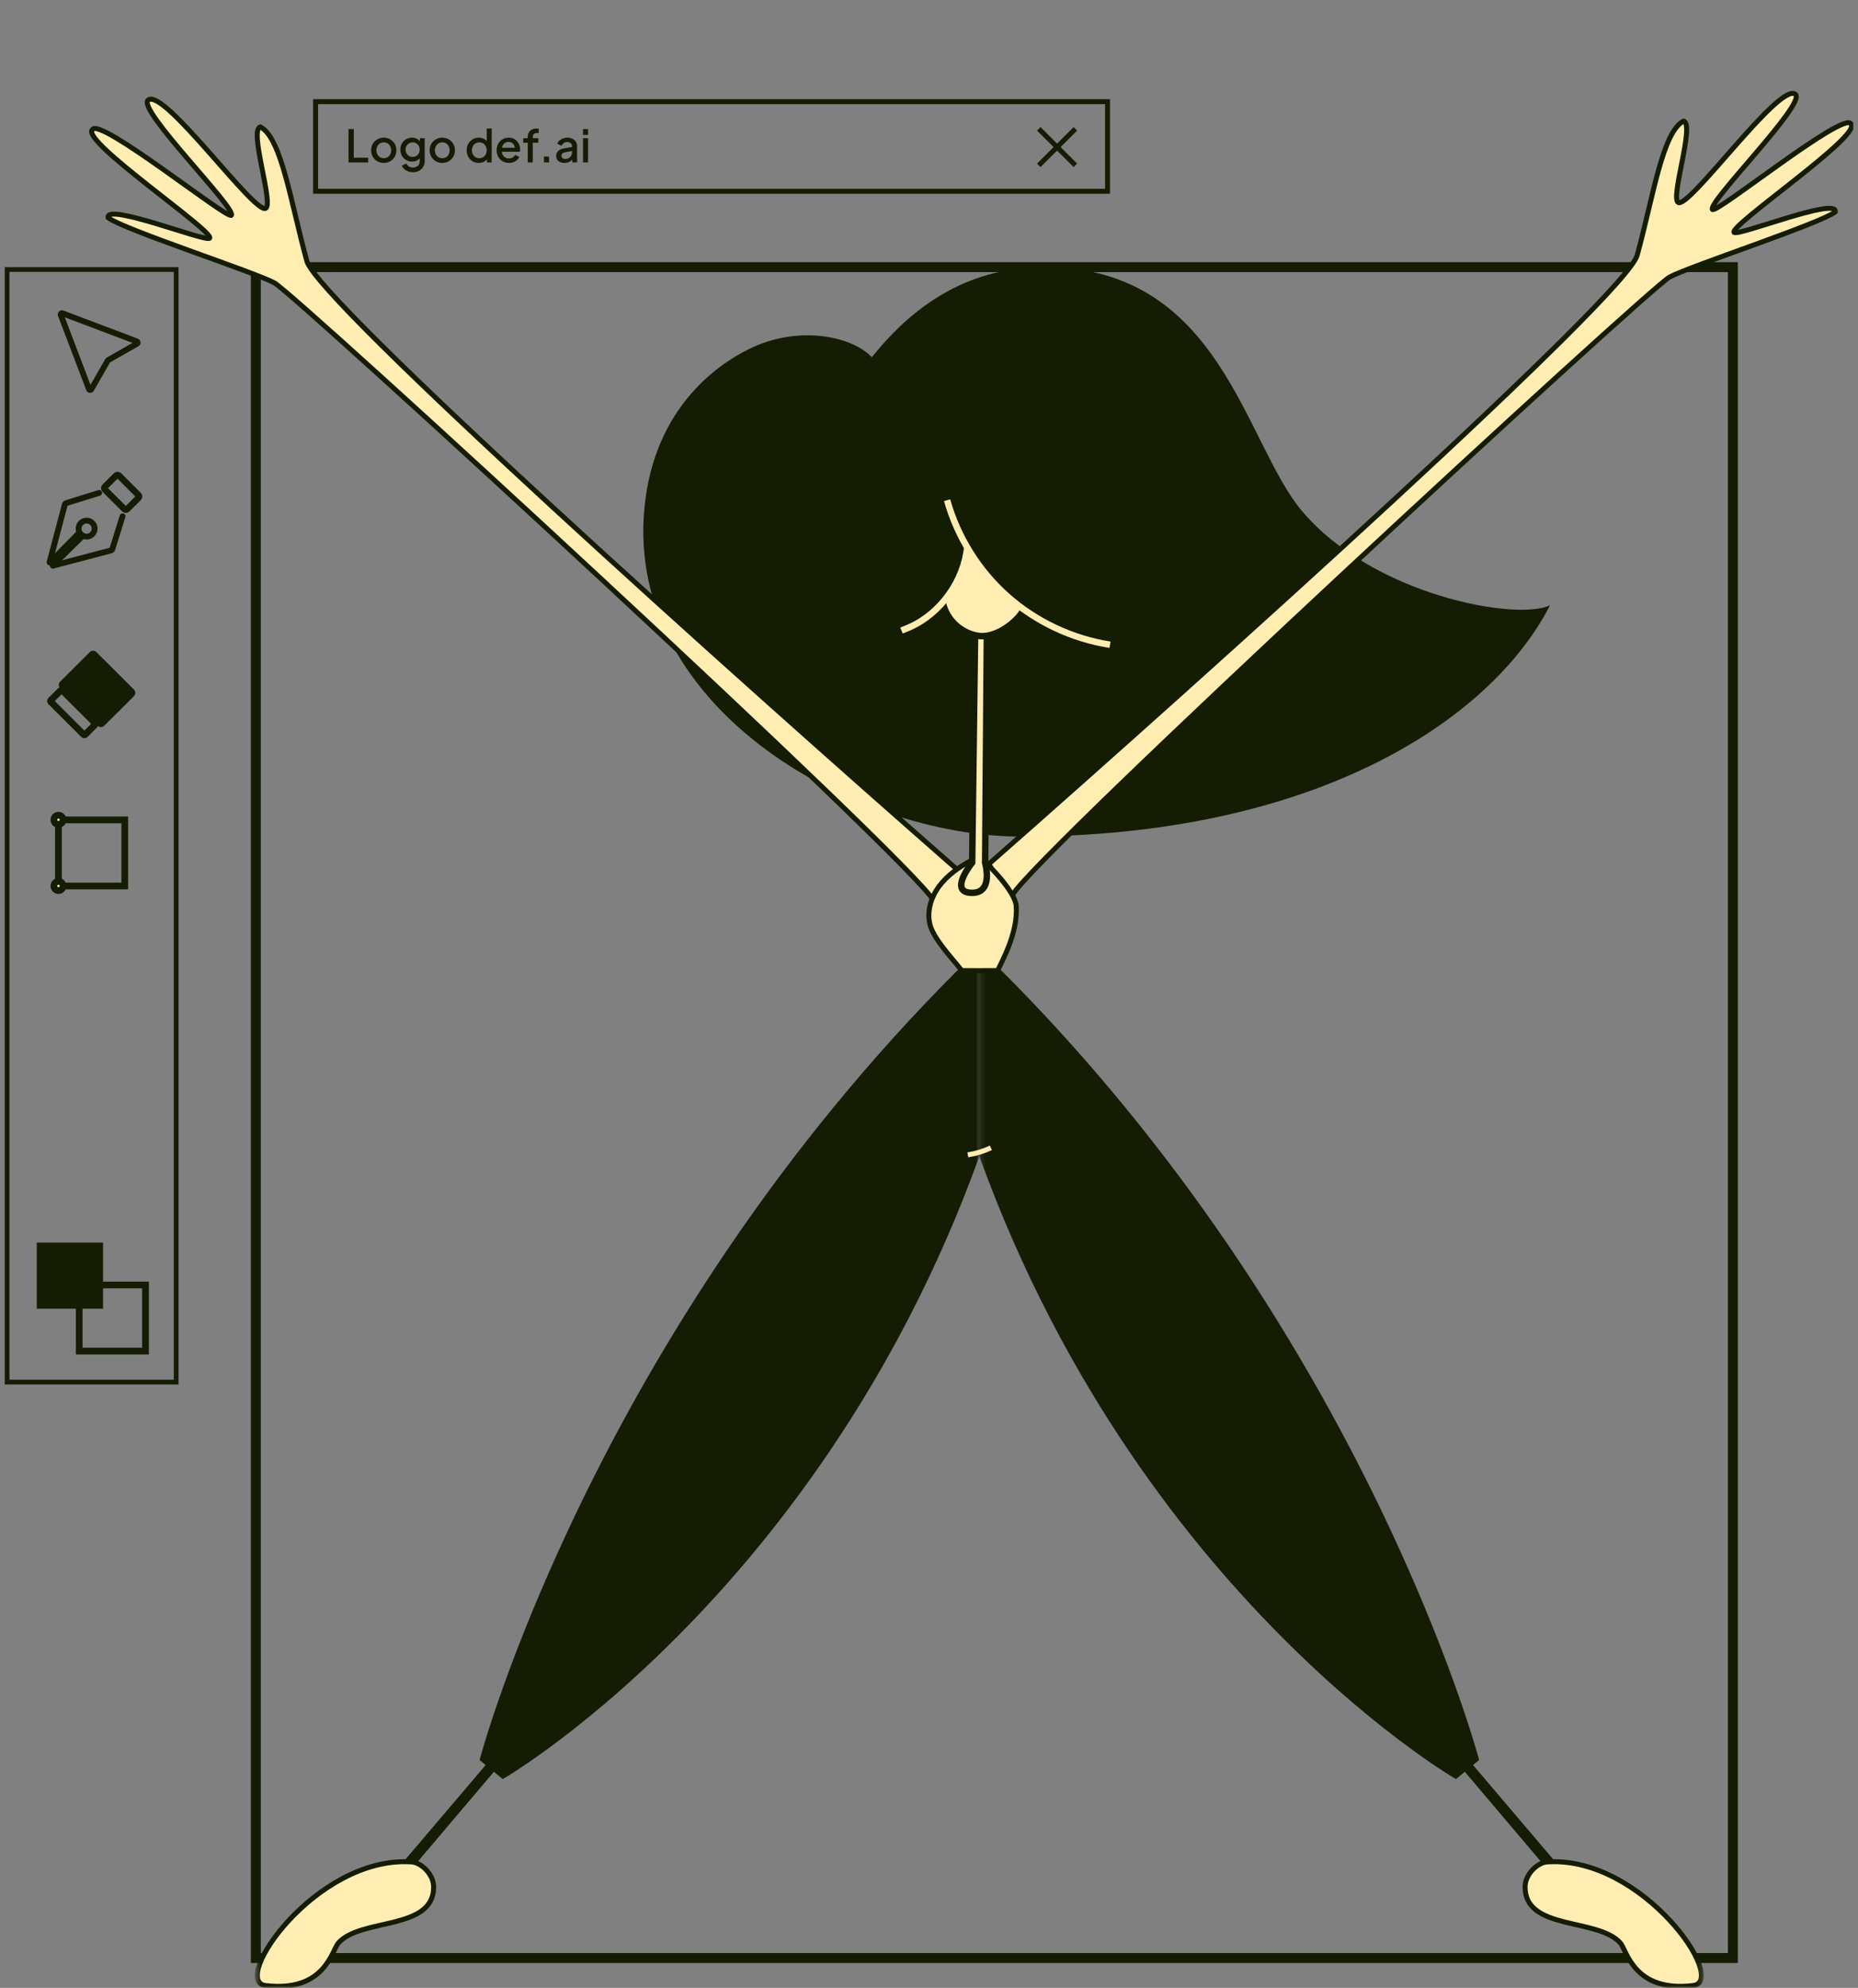 <svg width="374" height="400" viewBox="0 0 374 400" fill="none" xmlns="http://www.w3.org/2000/svg">
<rect x="0" y="0" width="374" height="400" fill="#808080" stroke="none"/>
<g clip-path="url(#clip0_155_99)">
<path d="M348.814 53.758H51.494V393.999H348.814V53.758Z" stroke="#151C04" stroke-width="2" stroke-miterlimit="10"/>
<path d="M312.023 121.786C305.324 125.036 276.337 119.756 262.079 102.829C250.433 89.002 245.78 53.758 210.267 53.758C195.742 53.758 184.545 60.564 175.494 71.884C171.55 67.688 161.183 65.525 151.685 69.801C146.419 72.176 132.595 80.242 129.933 100.353C124.454 141.725 171.395 168.341 205.631 168.341C263.946 168.341 299.854 145.422 312.019 121.786H312.023Z" fill="#151C04"/>
<path d="M199.038 173.864C243.805 134.504 327.355 59.396 329.556 51.357C332.807 39.475 334.635 26.59 338.881 24.37C341.205 24.958 336.21 39.696 337.794 40.736C339.954 42.155 358.241 16.401 361.395 18.975C363.658 20.823 343.765 40.62 344.688 42.146C345.402 43.15 371.364 22.132 372.588 24.953C374.895 27.253 348.042 45.392 349.053 46.763C349.879 47.585 370.068 39.493 369.416 42.65C366.28 45.029 340.11 53.559 336.059 55.761C331.916 58.012 208.248 172.042 203.781 180.121C203.443 180.736 200.617 176.557 199.038 173.864Z" fill="#FFEDB2" stroke="#151C04" stroke-miterlimit="10"/>
<path d="M192.734 175.027C147.812 135.667 63.973 60.564 61.764 52.525C58.503 40.643 56.667 27.757 52.408 25.537C50.079 26.125 55.087 40.864 53.499 41.903C51.325 43.318 32.977 17.564 29.814 20.142C27.542 21.991 47.501 41.788 46.578 43.313C45.864 44.317 19.809 23.299 18.585 26.121C16.269 28.42 43.216 46.559 42.2 47.93C41.37 48.752 21.114 40.66 21.766 43.818C24.911 46.197 51.175 54.727 55.238 56.924C59.395 59.175 183.493 173.205 187.974 181.284C188.315 181.899 191.15 177.72 192.734 175.027Z" fill="#FFEDB2" stroke="#151C04" stroke-miterlimit="10"/>
<path d="M193.488 195.337C193.998 195.372 199.451 195.319 200.799 195.359C201.5 193.723 204.983 187.775 204.548 182.27C204.326 179.449 199.131 174.107 198.058 173.333C198.803 174.359 198.657 175.77 198.359 177.003C198.271 177.366 198.195 177.738 198 178.056C197.179 179.369 194.797 179.528 194.118 179.122C194.061 179.086 194.096 178.971 194.034 178.954C193.972 178.936 193.99 179.082 194.025 179.029" fill="#FFEDB2"/>
<path d="M193.488 195.337C193.998 195.372 199.451 195.319 200.799 195.359C201.5 193.723 204.983 187.775 204.548 182.27C204.326 179.449 199.131 174.107 198.058 173.333C198.803 174.359 198.657 175.77 198.359 177.003C198.271 177.366 198.195 177.738 198 178.056C197.179 179.369 194.797 179.528 194.118 179.122C194.061 179.086 194.096 178.971 194.034 178.954C193.972 178.936 193.99 179.082 194.025 179.029" stroke="#151C04" stroke-miterlimit="10"/>
<path d="M193.55 195.342C193.155 194.4 188.071 189.407 187.211 186.104C186.514 183.438 187.402 180.541 189.043 178.33C190.684 176.119 193.013 174.505 195.427 173.165" fill="#FFEDB2"/>
<path d="M193.55 195.342C193.155 194.4 188.071 189.407 187.211 186.104C186.514 183.438 187.402 180.541 189.043 178.33C190.684 176.119 193.013 174.505 195.427 173.165" stroke="#151C04" stroke-miterlimit="10"/>
<mask id="mask0_155_99" style="mask-type:luminance" maskUnits="userSpaceOnUse" x="51" y="194" width="147" height="207">
<path d="M197.139 194.904H51.494V400H197.139V194.904Z" fill="white"/>
</mask>
<g mask="url(#mask0_155_99)">
<path d="M200.932 219.72C171.12 316.734 101.243 357.385 101.243 357.385L97.108 353.972C97.108 353.972 119.76 268.689 193.484 195.209L200.804 195.359" fill="#151C04"/>
<path d="M200.932 219.72C171.12 316.734 101.243 357.385 101.243 357.385L97.108 353.972C97.108 353.972 119.76 268.689 193.484 195.209L200.804 195.359" stroke="#151C04" stroke-miterlimit="10"/>
<path d="M97.96 354.936L81.43 374.366L83.28 375.556L99.509 356.417L97.96 354.936Z" fill="#151C04"/>
<path d="M82.579 374.644C63.552 373.619 46.263 398.682 53.459 399.54C65.415 400.964 66.822 392.425 68.112 390.97C72.655 385.854 87.375 388.538 87.286 379.632C87.26 377.054 84.616 374.6 82.579 374.644Z" fill="#FFEDB2" stroke="#151C04" stroke-miterlimit="10"/>
</g>
<mask id="mask1_155_99" style="mask-type:luminance" maskUnits="userSpaceOnUse" x="197" y="194" width="146" height="207">
<path d="M342.78 194.904H197.135V400H342.78V194.904Z" fill="white"/>
</mask>
<g mask="url(#mask1_155_99)">
<path d="M193.342 219.72C223.154 316.734 293.031 357.385 293.031 357.385L297.166 353.972C297.166 353.972 274.514 268.689 200.79 195.209L193.47 195.359" fill="#151C04"/>
<path d="M193.342 219.72C223.154 316.734 293.031 357.385 293.031 357.385L297.166 353.972C297.166 353.972 274.514 268.689 200.79 195.209L193.47 195.359" stroke="#151C04" stroke-miterlimit="10"/>
<path d="M296.314 354.936L312.839 374.366L310.989 375.556L294.766 356.417L296.314 354.936Z" fill="#151C04"/>
<path d="M311.695 374.644C330.722 373.619 348.011 398.682 340.815 399.54C328.859 400.964 327.453 392.425 326.162 390.97C321.619 385.854 306.899 388.538 306.988 379.632C307.014 377.054 309.658 374.6 311.695 374.644Z" fill="#FFEDB2" stroke="#151C04" stroke-miterlimit="10"/>
</g>
<path d="M194.817 232.378C196.418 232.135 197.984 231.658 199.453 230.968L194.817 232.378Z" fill="#FFEDB2"/>
<path d="M194.817 232.378C196.418 232.135 197.984 231.658 199.453 230.968" stroke="#FFEDB2" stroke-miterlimit="10"/>
<path d="M196.279 127.557L195.689 173.581C195.689 173.581 191.062 179.259 195.209 179.639C200.178 180.094 198.301 173.634 198.301 173.634L198.647 127.557H196.279Z" fill="#FFEDB2" stroke="#151C04" stroke-width="1.297" stroke-miterlimit="10"/>
<path d="M194.69 110.143C193.927 112.681 192.96 116.714 189.744 121.224C190.897 126.097 195.236 128.008 197.703 128.008C201.225 128.008 205.324 124.656 206.327 122.144C199.322 117.47 194.704 110.09 194.686 110.143H194.69Z" fill="#FFEDB2" stroke="#151C04" stroke-width="1.297" stroke-miterlimit="10"/>
<path d="M190.644 100.653C192.73 108.073 196.988 114.87 202.76 119.991C208.536 125.111 215.803 128.538 223.438 129.737" stroke="#FFEDB2" stroke-width="1.297" stroke-miterlimit="10"/>
<path d="M194.69 110.143C194.016 116.842 189.402 123.347 183.254 126.137C182.668 126.402 182.065 126.641 181.466 126.88" stroke="#FFEDB2" stroke-width="1.297" stroke-miterlimit="10"/>
<g clip-path="url(#clip1_155_99)">
<path d="M35.633 54.059H1.255V278.281H35.633V54.059Z" stroke="#151C04" stroke-width="1.297" stroke-miterlimit="10"/>
<path d="M21.095 98.507L25.051 102.449C25.202 102.6 25.446 102.6 25.597 102.449L27.88 100.173C28.031 100.023 28.031 99.779 27.88 99.629L23.925 95.686C23.774 95.536 23.53 95.536 23.379 95.686L21.095 97.963C20.945 98.113 20.945 98.356 21.095 98.507Z" stroke="#151C04" stroke-width="1.297" stroke-miterlimit="10"/>
<path d="M24.67 103.881L22.621 110.457C22.572 110.612 22.448 110.731 22.292 110.771L10.651 113.831C10.616 113.84 10.589 113.795 10.616 113.769L16.601 107.879" stroke="#151C04" stroke-width="1.173" stroke-miterlimit="10" stroke-linecap="round"/>
<path d="M19.954 99.181L13.358 101.224C13.202 101.273 13.082 101.396 13.043 101.551L9.973 113.154C9.964 113.19 10.008 113.216 10.035 113.19L15.944 107.225" stroke="#151C04" stroke-width="1.173" stroke-miterlimit="10" stroke-linecap="round"/>
<path d="M17.434 107.981C18.326 107.981 19.049 107.26 19.049 106.371C19.049 105.482 18.326 104.761 17.434 104.761C16.543 104.761 15.82 105.482 15.82 106.371C15.82 107.26 16.543 107.981 17.434 107.981Z" stroke="#151C04" stroke-width="1.173" stroke-miterlimit="10"/>
<path d="M12.226 63.358L17.914 78.309C17.989 78.508 18.264 78.53 18.371 78.344L21.685 72.556C21.707 72.516 21.738 72.485 21.778 72.463L27.585 69.16C27.771 69.054 27.749 68.78 27.549 68.704L12.55 63.035C12.346 62.96 12.146 63.159 12.226 63.358Z" stroke="#151C04" stroke-width="1.173" stroke-miterlimit="10"/>
<path d="M12.097 138.476L19.682 146.037C20.042 146.396 20.626 146.396 20.987 146.037L26.975 140.068C27.335 139.709 27.335 139.126 26.975 138.767L19.39 131.207C19.03 130.848 18.445 130.848 18.085 131.207L12.097 137.176C11.736 137.535 11.736 138.117 12.097 138.476Z" fill="#151C04"/>
<path d="M10.223 141.219L16.836 147.811C16.919 147.893 17.054 147.893 17.137 147.811L19.151 145.803C19.234 145.72 19.234 145.586 19.151 145.503L12.538 138.912C12.455 138.829 12.32 138.829 12.237 138.912L10.223 140.919C10.14 141.002 10.14 141.137 10.223 141.219Z" stroke="#151C04" stroke-width="1.354" stroke-miterlimit="10" stroke-linecap="round"/>
<path d="M20.744 250.042H7.4V263.343H20.744V250.042Z" fill="#151C04"/>
<path d="M29.288 258.563H15.944V271.864H29.288V258.563Z" stroke="#151C04" stroke-width="1.354" stroke-miterlimit="10" stroke-linecap="round"/>
<path d="M25.114 164.98H11.769V178.282H25.114V164.98Z" stroke="#151C04" stroke-width="1.354" stroke-miterlimit="10" stroke-linecap="round"/>
<path d="M11.769 165.882C12.279 165.882 12.692 165.47 12.692 164.962C12.692 164.455 12.279 164.043 11.769 164.043C11.26 164.043 10.847 164.455 10.847 164.962C10.847 165.47 11.26 165.882 11.769 165.882Z" fill="#FFEDB2" stroke="#151C04" stroke-width="1.354" stroke-miterlimit="10" stroke-linecap="round"/>
<path d="M11.769 179.201C12.279 179.201 12.692 178.79 12.692 178.282C12.692 177.774 12.279 177.362 11.769 177.362C11.26 177.362 10.847 177.774 10.847 178.282C10.847 178.79 11.26 179.201 11.769 179.201Z" fill="#FFEDB2" stroke="#151C04" stroke-width="1.354" stroke-miterlimit="10" stroke-linecap="round"/>
</g>
<rect x="63.528" y="20.461" width="159.41" height="18.026" stroke="#151C04"/>
<path d="M70.151 32.678V25.973H71.213V31.733H74.111V32.678H70.151ZM77.252 32.786C76.784 32.786 76.355 32.675 75.965 32.453C75.581 32.231 75.275 31.928 75.047 31.544C74.819 31.16 74.705 30.725 74.705 30.239C74.705 29.747 74.819 29.312 75.047 28.934C75.275 28.55 75.581 28.25 75.965 28.034C76.349 27.812 76.778 27.701 77.252 27.701C77.732 27.701 78.161 27.812 78.539 28.034C78.923 28.25 79.226 28.55 79.448 28.934C79.676 29.312 79.79 29.747 79.79 30.239C79.79 30.731 79.676 31.169 79.448 31.553C79.22 31.937 78.914 32.24 78.53 32.462C78.146 32.678 77.72 32.786 77.252 32.786ZM77.252 31.841C77.54 31.841 77.795 31.772 78.017 31.634C78.239 31.496 78.413 31.307 78.539 31.067C78.671 30.821 78.737 30.545 78.737 30.239C78.737 29.933 78.671 29.66 78.539 29.42C78.413 29.18 78.239 28.991 78.017 28.853C77.795 28.715 77.54 28.646 77.252 28.646C76.97 28.646 76.715 28.715 76.487 28.853C76.265 28.991 76.088 29.18 75.956 29.42C75.83 29.66 75.767 29.933 75.767 30.239C75.767 30.545 75.83 30.821 75.956 31.067C76.088 31.307 76.265 31.496 76.487 31.634C76.715 31.772 76.97 31.841 77.252 31.841ZM83.132 34.658C82.778 34.658 82.451 34.601 82.151 34.487C81.851 34.373 81.593 34.214 81.377 34.01C81.161 33.812 80.999 33.578 80.891 33.308L81.827 32.921C81.911 33.149 82.064 33.338 82.286 33.488C82.514 33.638 82.793 33.713 83.123 33.713C83.381 33.713 83.612 33.662 83.816 33.56C84.02 33.464 84.182 33.32 84.302 33.128C84.422 32.942 84.482 32.717 84.482 32.453V31.355L84.662 31.562C84.494 31.874 84.26 32.111 83.96 32.273C83.666 32.435 83.333 32.516 82.961 32.516C82.511 32.516 82.106 32.411 81.746 32.201C81.386 31.991 81.101 31.703 80.891 31.337C80.687 30.971 80.585 30.56 80.585 30.104C80.585 29.642 80.687 29.231 80.891 28.871C81.101 28.511 81.383 28.226 81.737 28.016C82.091 27.806 82.496 27.701 82.952 27.701C83.324 27.701 83.654 27.782 83.942 27.944C84.236 28.1 84.476 28.328 84.662 28.628L84.527 28.88V27.809H85.49V32.453C85.49 32.873 85.388 33.248 85.184 33.578C84.986 33.914 84.71 34.178 84.356 34.37C84.002 34.562 83.594 34.658 83.132 34.658ZM83.078 31.571C83.348 31.571 83.588 31.508 83.798 31.382C84.008 31.25 84.173 31.076 84.293 30.86C84.419 30.638 84.482 30.389 84.482 30.113C84.482 29.837 84.419 29.588 84.293 29.366C84.167 29.144 83.999 28.97 83.789 28.844C83.579 28.712 83.342 28.646 83.078 28.646C82.802 28.646 82.556 28.712 82.34 28.844C82.124 28.97 81.953 29.144 81.827 29.366C81.707 29.582 81.647 29.831 81.647 30.113C81.647 30.383 81.707 30.629 81.827 30.851C81.953 31.073 82.124 31.25 82.34 31.382C82.556 31.508 82.802 31.571 83.078 31.571ZM89.03 32.786C88.562 32.786 88.133 32.675 87.743 32.453C87.359 32.231 87.053 31.928 86.825 31.544C86.597 31.16 86.483 30.725 86.483 30.239C86.483 29.747 86.597 29.312 86.825 28.934C87.053 28.55 87.359 28.25 87.743 28.034C88.127 27.812 88.556 27.701 89.03 27.701C89.51 27.701 89.939 27.812 90.317 28.034C90.701 28.25 91.004 28.55 91.226 28.934C91.454 29.312 91.568 29.747 91.568 30.239C91.568 30.731 91.454 31.169 91.226 31.553C90.998 31.937 90.692 32.24 90.308 32.462C89.924 32.678 89.498 32.786 89.03 32.786ZM89.03 31.841C89.318 31.841 89.573 31.772 89.795 31.634C90.017 31.496 90.191 31.307 90.317 31.067C90.449 30.821 90.515 30.545 90.515 30.239C90.515 29.933 90.449 29.66 90.317 29.42C90.191 29.18 90.017 28.991 89.795 28.853C89.573 28.715 89.318 28.646 89.03 28.646C88.748 28.646 88.493 28.715 88.265 28.853C88.043 28.991 87.866 29.18 87.734 29.42C87.608 29.66 87.545 29.933 87.545 30.239C87.545 30.545 87.608 30.821 87.734 31.067C87.866 31.307 88.043 31.496 88.265 31.634C88.493 31.772 88.748 31.841 89.03 31.841ZM96.384 32.786C95.916 32.786 95.496 32.675 95.124 32.453C94.758 32.225 94.467 31.919 94.251 31.535C94.041 31.151 93.936 30.719 93.936 30.239C93.936 29.759 94.044 29.327 94.26 28.943C94.476 28.559 94.767 28.256 95.133 28.034C95.499 27.812 95.913 27.701 96.375 27.701C96.765 27.701 97.11 27.779 97.41 27.935C97.71 28.091 97.947 28.307 98.121 28.583L97.968 28.817V25.865H98.976V32.678H98.013V31.688L98.13 31.877C97.962 32.171 97.722 32.396 97.41 32.552C97.098 32.708 96.756 32.786 96.384 32.786ZM96.483 31.841C96.765 31.841 97.017 31.772 97.239 31.634C97.467 31.496 97.644 31.307 97.77 31.067C97.902 30.821 97.968 30.545 97.968 30.239C97.968 29.933 97.902 29.66 97.77 29.42C97.644 29.18 97.467 28.991 97.239 28.853C97.017 28.715 96.765 28.646 96.483 28.646C96.201 28.646 95.946 28.715 95.718 28.853C95.49 28.991 95.313 29.18 95.187 29.42C95.061 29.66 94.998 29.933 94.998 30.239C94.998 30.545 95.061 30.821 95.187 31.067C95.313 31.307 95.487 31.496 95.709 31.634C95.937 31.772 96.195 31.841 96.483 31.841ZM102.449 32.786C101.963 32.786 101.531 32.675 101.153 32.453C100.781 32.225 100.49 31.919 100.28 31.535C100.07 31.145 99.965 30.71 99.965 30.23C99.965 29.738 100.07 29.303 100.28 28.925C100.496 28.547 100.784 28.25 101.144 28.034C101.504 27.812 101.912 27.701 102.368 27.701C102.734 27.701 103.061 27.764 103.349 27.89C103.637 28.016 103.88 28.19 104.078 28.412C104.276 28.628 104.426 28.877 104.528 29.159C104.636 29.441 104.69 29.741 104.69 30.059C104.69 30.137 104.687 30.218 104.681 30.302C104.675 30.386 104.663 30.464 104.645 30.536H100.766V29.726H104.069L103.583 30.095C103.643 29.801 103.622 29.54 103.52 29.312C103.424 29.078 103.274 28.895 103.07 28.763C102.872 28.625 102.638 28.556 102.368 28.556C102.098 28.556 101.858 28.625 101.648 28.763C101.438 28.895 101.276 29.087 101.162 29.339C101.048 29.585 101.003 29.885 101.027 30.239C100.997 30.569 101.042 30.857 101.162 31.103C101.288 31.349 101.462 31.541 101.684 31.679C101.912 31.817 102.17 31.886 102.458 31.886C102.752 31.886 103.001 31.82 103.205 31.688C103.415 31.556 103.58 31.385 103.7 31.175L104.528 31.58C104.432 31.808 104.282 32.015 104.078 32.201C103.88 32.381 103.64 32.525 103.358 32.633C103.082 32.735 102.779 32.786 102.449 32.786ZM106.232 32.678V28.727H105.332V27.809H106.232V27.557C106.232 27.191 106.307 26.885 106.457 26.639C106.607 26.387 106.814 26.195 107.078 26.063C107.348 25.931 107.657 25.865 108.005 25.865C108.071 25.865 108.146 25.871 108.23 25.883C108.314 25.889 108.383 25.898 108.437 25.91V26.792C108.389 26.78 108.335 26.774 108.275 26.774C108.215 26.768 108.167 26.765 108.131 26.765C107.861 26.765 107.645 26.828 107.483 26.954C107.321 27.074 107.24 27.275 107.24 27.557V27.809H108.356V28.727H107.24V32.678H106.232ZM109.481 32.678V31.508H110.516V32.678H109.481ZM113.609 32.786C113.279 32.786 112.988 32.729 112.736 32.615C112.49 32.495 112.298 32.333 112.16 32.129C112.022 31.919 111.953 31.673 111.953 31.391C111.953 31.127 112.01 30.89 112.124 30.68C112.244 30.47 112.427 30.293 112.673 30.149C112.919 30.005 113.228 29.903 113.6 29.843L115.292 29.564V30.365L113.798 30.626C113.528 30.674 113.33 30.761 113.204 30.887C113.078 31.007 113.015 31.163 113.015 31.355C113.015 31.541 113.084 31.694 113.222 31.814C113.366 31.928 113.549 31.985 113.771 31.985C114.047 31.985 114.287 31.925 114.491 31.805C114.701 31.685 114.863 31.526 114.977 31.328C115.091 31.124 115.148 30.899 115.148 30.653V29.402C115.148 29.162 115.058 28.967 114.878 28.817C114.704 28.661 114.47 28.583 114.176 28.583C113.906 28.583 113.669 28.655 113.465 28.799C113.267 28.937 113.12 29.117 113.024 29.339L112.178 28.916C112.268 28.676 112.415 28.466 112.619 28.286C112.823 28.1 113.06 27.956 113.33 27.854C113.606 27.752 113.897 27.701 114.203 27.701C114.587 27.701 114.926 27.773 115.22 27.917C115.52 28.061 115.751 28.262 115.913 28.52C116.081 28.772 116.165 29.066 116.165 29.402V32.678H115.193V31.796L115.4 31.823C115.286 32.021 115.139 32.192 114.959 32.336C114.785 32.48 114.584 32.591 114.356 32.669C114.134 32.747 113.885 32.786 113.609 32.786ZM117.355 32.678V27.809H118.372V32.678H117.355ZM117.355 27.143V25.973H118.372V27.143H117.355Z" fill="#151C04"/>
<path d="M216.468 25.924L209.096 33.272" stroke="#151C04"/>
<path d="M216.468 33.272L209.097 25.924" stroke="#151C04"/>
</g>
<defs>
<clipPath id="clip0_155_99">
<rect width="372.093" height="400" fill="white" transform="translate(0.954)"/>
</clipPath>
<clipPath id="clip1_155_99">
<rect width="34.981" height="224.823" fill="white" transform="translate(0.954 53.758)"/>
</clipPath>
</defs>
</svg>
